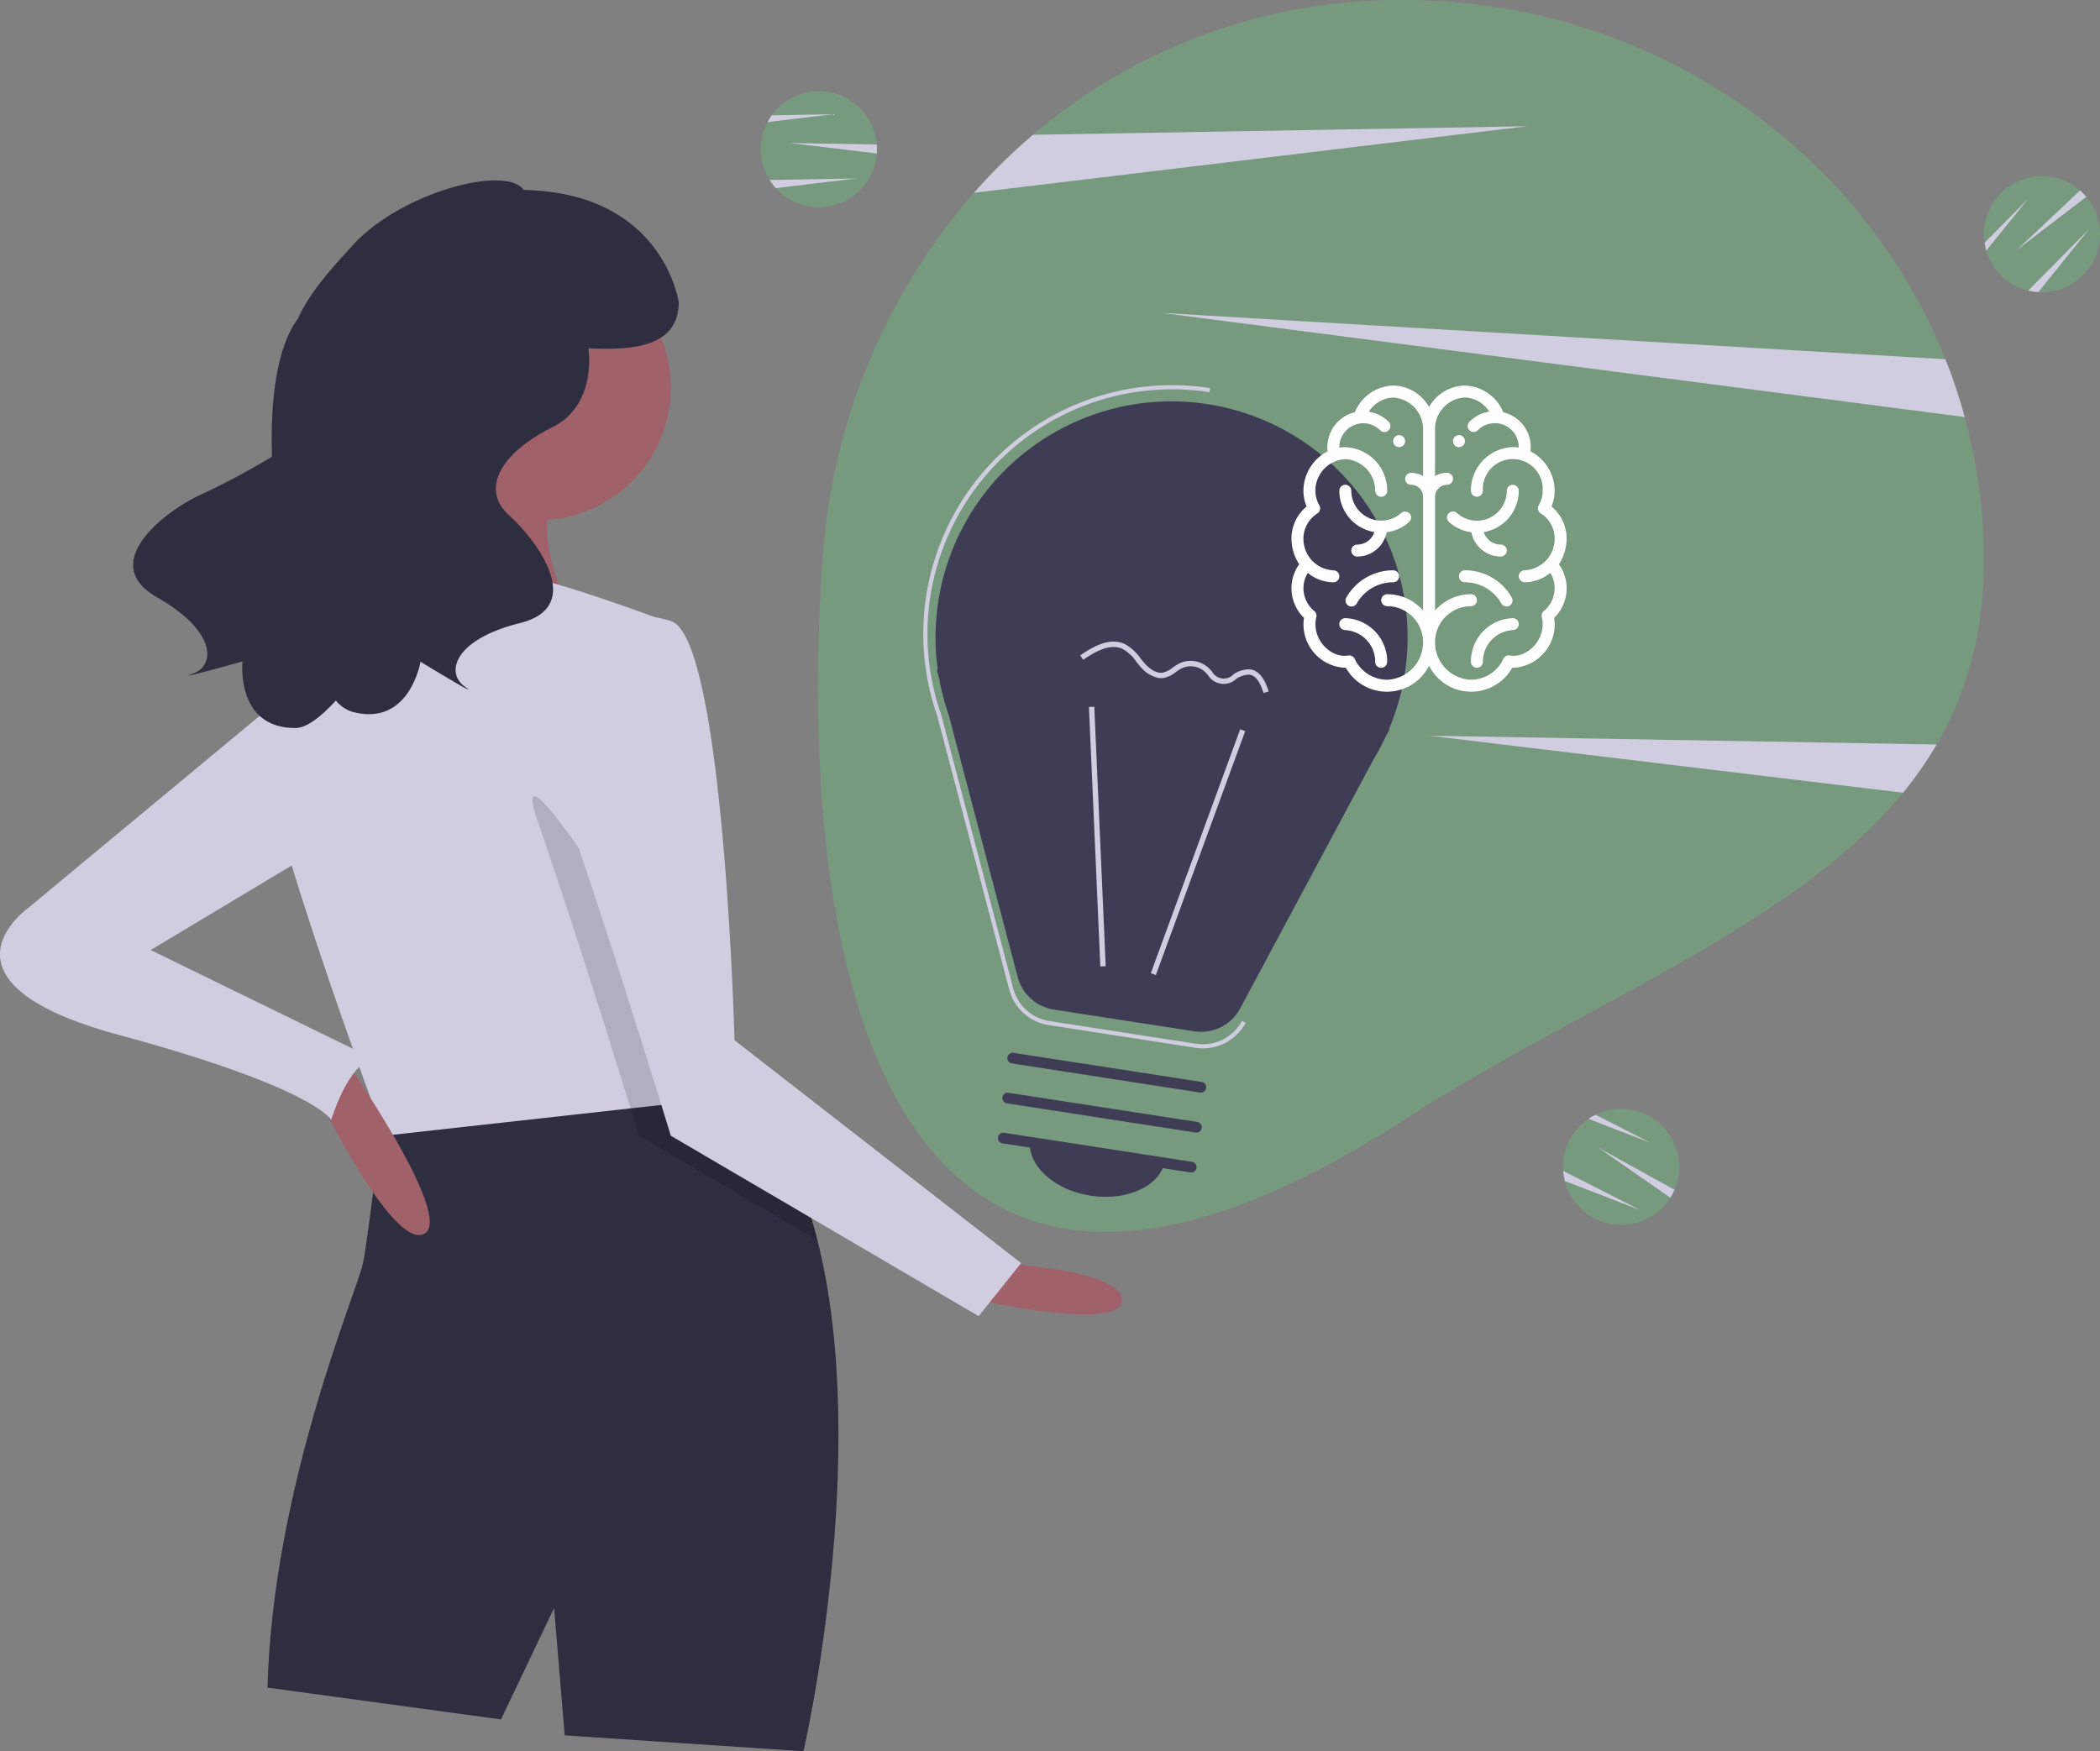 <svg xmlns="http://www.w3.org/2000/svg" width="341.667" height="284.994" viewBox="0 0 341.667 284.994"><rect x="0" y="0" width="341.667" height="284.994" fill="#808080" stroke="none"/><g transform="translate(0 0)"><path d="M677.739,118.671c0,11.862-2.809,21.626-7.683,29.99A59.927,59.927,0,0,1,664.6,156.5c-17.916,21.913-51.225,33.906-81.33,53.333-88.865,57.343-98.491-34.544-94.477-91.165a101.027,101.027,0,0,1,24.651-59.8,93.832,93.832,0,0,1,9.6-9.434A91.907,91.907,0,0,1,583.266,27.5c40.233,0,74.591,24.267,88.214,58.463a88.315,88.315,0,0,1,6.26,32.705Z" transform="translate(-354.971 -27.503)" fill="#779a7e"/><path d="M653.3,88.423,563.344,99.246a93.837,93.837,0,0,1,9.6-9.434Z" transform="translate(-404.873 -67.876)" fill="#d0cde1"/><path d="M865.564,383.93a59.922,59.922,0,0,1-5.46,7.842L783.05,382.5Z" transform="translate(-550.478 -262.771)" fill="#d0cde1"/><path d="M784.639,195.441,654.05,178.5,781.5,186.038A87.829,87.829,0,0,1,784.639,195.441Z" transform="translate(-464.987 -127.574)" fill="#d0cde1"/><path d="M479.406,80.947c0,.233-.007.462-.027.688a9.443,9.443,0,1,1-17.768-5.1,8.679,8.679,0,0,1,.695-1.116,9.44,9.44,0,0,1,17.066,4.756C479.4,80.431,479.406,80.688,479.406,80.947Z" transform="translate(-336.728 -56.663)" fill="#779a7e"/><path d="M488.684,97.517c0,.233-.007.462-.027.688l-14.139-1.7,14.132.243C488.674,97,488.684,97.257,488.684,97.517Z" transform="translate(-346.007 -73.232)" fill="#d0cde1"/><path d="M478.857,113.615l-13.079,1.575a9.462,9.462,0,0,1-1-1.332Z" transform="translate(-339.552 -84.571)" fill="#d0cde1"/><path d="M474.471,82.615,463.759,83.9a8.672,8.672,0,0,1,.695-1.116Z" transform="translate(-338.876 -64.027)" fill="#d0cde1"/><path d="M865.3,576.377c-.109.206-.223.4-.346.6a9.443,9.443,0,1,1-13.305-12.831,8.693,8.693,0,0,1,1.137-.66,9.44,9.44,0,0,1,12.846,12.2C865.535,575.917,865.423,576.148,865.3,576.377Z" transform="translate(-593.201 -382.065)" fill="#779a7e"/><path d="M876.6,588.826c-.109.206-.223.4-.346.595l-11.692-8.129,12.369,6.839C876.829,588.366,876.718,588.6,876.6,588.826Z" transform="translate(-604.496 -394.514)" fill="#d0cde1"/><path d="M860.146,598.86l-12.292-4.74a9.47,9.47,0,0,1-.257-1.645Z" transform="translate(-593.255 -401.925)" fill="#d0cde1"/><path d="M869.84,569.939l-10.066-3.883a8.688,8.688,0,0,1,1.137-.66Z" transform="translate(-601.326 -383.978)" fill="#d0cde1"/><path d="M1066.722,115.355c.162.167.318.336.461.511a9.443,9.443,0,1,1-16.278,8.757,8.665,8.665,0,0,1-.282-1.284,9.44,9.44,0,0,1,15.538-8.511C1066.354,114.993,1066.543,115.169,1066.722,115.355Z" transform="translate(-727.737 -83.836)" fill="#779a7e"/><path d="M1077.245,119.92c.163.167.318.336.461.511l-11.308,8.655,10.286-9.693C1076.878,119.557,1077.066,119.734,1077.245,119.92Z" transform="translate(-738.26 -88.4)" fill="#d0cde1"/><path d="M1081.79,138.039l-8.264,10.26a9.465,9.465,0,0,1-1.645-.257Z" transform="translate(-741.894 -100.758)" fill="#d0cde1"/><path d="M1057.885,123.526l-6.769,8.4a8.635,8.635,0,0,1-.282-1.284Z" transform="translate(-727.946 -91.14)" fill="#d0cde1"/><path d="M568.176,636.956S588.9,637.82,588.9,643s-23.315,0-23.315,0Z" transform="translate(-406.359 -431.404)" fill="#a0616a"/><path d="M309.727,656.658l-38.857-2.59-1.727-20.724-8.635,18.133L222.514,646.3c.863-32.813,14.679-64.762,15.543-69.08s2.927-22.157,2.927-22.157c3.773-8,23.548-8.756,39.047-8.031,6.424.294,12.124.846,15.638,1.243,2.323.259,3.7.449,3.7.449C305.556,555.1,309.546,563.8,312,573.512,320.84,608.51,309.727,656.658,309.727,656.658Z" transform="translate(-178.996 -371.664)" fill="#2f2e41"/><circle cx="21.587" cy="21.587" r="21.587" transform="translate(65.969 41.488)" fill="#a0616a"/><path d="M276.512,229.879s-6.045,26.768-15.543,34.54,37.13,0,37.13,0-10.362-17.27-2.59-25.041S276.512,229.879,276.512,229.879Z" transform="translate(-203.635 -161.623)" fill="#a0616a"/><path d="M295.683,389.612,281.358,391.2l-40.075,4.456s-.19-.509-.527-1.433c-2.91-7.936-16.925-46.551-18.47-58.148-1.727-12.952,16.406-28.5,16.406-28.5s17.27-3.454,22.451-3.454,25.9,7.772,25.9,7.772l7.728,69.52.665,6.019Z" transform="translate(-178.768 -210.828)" fill="#d0cde1"/><path d="M396.7,483.959l-29.04-17.019s-.51-1.658-1.373-4.456c-.432-1.4-.958-3.091-1.554-5.008-3.35-10.759-8.972-28.513-13.479-41.482-6.908-19.86,26.768,35.4,26.768,35.4l1.684,1.3.665,6.019c2.323.259,3.7.449,3.7.449C390.254,465.549,394.244,474.245,396.7,483.959Z" transform="translate(-263.694 -282.111)" opacity="0.15"/><path d="M364.91,327.269s-8.635,11.225-1.727,31.086S379.59,409.3,379.59,409.3l50.083,29.359,6.908-8.635-46.629-36.267s-1.727-65.626-10.362-68.216A17.7,17.7,0,0,0,364.91,327.269Z" transform="translate(-270.446 -224.472)" fill="#d0cde1"/><path d="M246.836,544.432s12.089,25.042,17.27,22.451-12.953-28.5-12.953-28.5Z" transform="translate(-195.115 -366.079)" fill="#a0616a"/><path d="M143.911,352.77,98.145,390.764s-17.27,12.089,14.679,20.724,34.54,13.816,34.54,13.816,3.454-11.225,7.771-9.5l-37.13-18.133,30.222-18.133Z" transform="translate(-93.485 -243.066)" fill="#d0cde1"/><path d="M168.1,165.982a121.907,121.907,0,0,0,12.224-6.482c-.317-9.409.842-17.951,4.234-22.478,1.9-4.323,5.9-8.65,9.033-12.059,7.689-8.37,24.692-13.041,27.707-8.86,22.808.45,25.209,18.328,25.209,18.328-.119,7.478-7.891,7.715-14.7,7.442.61,5.105-1.015,10.41-5.72,12.762-9,4.5-11.7,10.347-7.2,14.4s12.6,14.845,1.8,17.544-12.146,8.1-9,10.347-7.2-4.049-7.2-4.049-1.8,10.8-11.246,8.1a5.682,5.682,0,0,1-2.525-1.789c-2.551,2.8-4.828,4.461-6.543,4.47-9.825.052-8.647-10.83-8.647-10.83s-11.662,3.275-8.023,1.958,3.795-6.879-5.874-12.389S162.68,168.668,168.1,165.982Z" transform="translate(-136.071 -85.188)" fill="#2f2e41"/><path d="M545.15,264.862l-.157-.021.382,1.452a38.179,38.179,0,0,0,1.568,5.962l11.206,42.6a7.22,7.22,0,0,0,5.879,5.3l22.854,3.535a7.22,7.22,0,0,0,7.469-3.727L616.07,279.4a38.108,38.108,0,0,0,1.858-3.47l.737-1.377-.115-.015a38.4,38.4,0,1,0-73.4-9.672Z" transform="translate(-392.573 -155.861)" fill="#3f3d56"/><path d="M584.37,321.273a7.853,7.853,0,0,1-1.2-.093l-23.889-3.7a7.882,7.882,0,0,1-6.42-5.786L541.146,267.17a40.15,40.15,0,0,1-1.645-6.259l-.3-1.948a40.482,40.482,0,0,1,46.339-45.148l-.1.667a39.821,39.821,0,0,0-45.509,44.828l.228,1.457a39.9,39.9,0,0,0,1.631,6.206l11.722,44.555a7.207,7.207,0,0,0,5.87,5.291l23.888,3.7a7.22,7.22,0,0,0,7.458-3.722l.595.318A7.9,7.9,0,0,1,584.37,321.273Z" transform="translate(-388.658 -150.662)" fill="#d0cde1"/><rect width="42.265" height="0.872" transform="translate(187.237 158.372) rotate(-69.885)" fill="#d0cde1"/><rect width="0.872" height="42.265" transform="translate(177.169 115.049) rotate(-2.516)" fill="#d0cde1"/><path d="M606.175,580.5l-30.61-4.735a.873.873,0,0,1,.267-1.725l30.61,4.735a.873.873,0,0,1-.267,1.725Z" transform="translate(-412.483 -389.701)" fill="#3f3d56"/><path d="M608.5,561.226l-30.61-4.736a.873.873,0,1,1,.267-1.724l30.61,4.736a.873.873,0,1,1-.267,1.724Z" transform="translate(-414.025 -376.927)" fill="#3f3d56"/><path d="M610.829,541.954l-30.61-4.736a.873.873,0,1,1,.267-1.725l30.61,4.735a.873.873,0,0,1-.267,1.725Z" transform="translate(-415.567 -364.155)" fill="#3f3d56"/><path d="M600.147,586.236c6.072.939,11.517-1.683,12.163-5.857l-21.987-3.4C589.677,581.151,594.075,585.3,600.147,586.236Z" transform="translate(-422.711 -391.654)" fill="#3f3d56"/><path d="M627.248,342.991a5.375,5.375,0,0,1-2.979-1.926c-.194-.227-.383-.462-.573-.7a6.814,6.814,0,0,0-2.248-2.093c-2-.934-4.362.371-6.4,1.771l-.494-.72c2.246-1.54,4.865-2.962,7.267-1.842a7.562,7.562,0,0,1,2.56,2.337c.184.229.367.457.555.677.616.719,1.845,1.885,3.161,1.616a4.249,4.249,0,0,0,1.516-.8,8.129,8.129,0,0,1,1.073-.677,4.273,4.273,0,0,1,4.69.663,8.453,8.453,0,0,1,.636.673,2.172,2.172,0,0,0,3.511.413,4.512,4.512,0,0,1,2.641-.791l.094.013c1.719.266,2.511,2.167,2.959,3.585l-.832.263c-.609-1.928-1.351-2.887-2.323-2.994a3.835,3.835,0,0,0-2.124.692,2.977,2.977,0,0,1-4.581-.605,7.694,7.694,0,0,0-.57-.6,3.429,3.429,0,0,0-3.714-.525,7.355,7.355,0,0,0-.957.608,4.958,4.958,0,0,1-1.845.945,2.868,2.868,0,0,1-1.02.023Z" transform="translate(-438.809 -232.669)" fill="#d0cde1"/><g transform="translate(210.121 62.738)"><g transform="translate(26.276 8.077)"><path d="M296.973,83a.973.973,0,1,0,.973.973A.974.974,0,0,0,296.973,83Z" transform="translate(-296 -83)" fill="#fff"/></g><g transform="translate(16.544 8.077)"><path d="M196.973,83a.973.973,0,1,0,.973.973A.974.974,0,0,0,196.973,83Z" transform="translate(-196 -83)" fill="#fff"/></g><g transform="translate(0)"><path d="M69.513,29.087a7.783,7.783,0,0,0,1.253-4.173A6.759,6.759,0,0,0,68.3,19.685a6.579,6.579,0,0,0,.519-2.556,7.254,7.254,0,0,0-3.934-6.415,5.833,5.833,0,0,0-4.43-6.365A7.011,7.011,0,0,0,54.222,0a6.839,6.839,0,0,0-5.839,3.505A6.839,6.839,0,0,0,42.544,0,7.011,7.011,0,0,0,36.31,4.348a5.832,5.832,0,0,0-4.43,6.365,7.254,7.254,0,0,0-3.934,6.415,6.579,6.579,0,0,0,.519,2.556A6.76,6.76,0,0,0,26,24.914a7.782,7.782,0,0,0,1.253,4.173,6.719,6.719,0,0,0,.781,8.723,7.064,7.064,0,0,0,6.725,8.124h.089a7.672,7.672,0,0,0,13.536-.339,7.672,7.672,0,0,0,13.536.339h.089a7.056,7.056,0,0,0,6.812-7.1,6.23,6.23,0,0,0-.087-1.02,6.718,6.718,0,0,0,.781-8.723ZM47.41,14.732a3.868,3.868,0,0,0-1.946-.524.973.973,0,0,0,0,1.946A1.949,1.949,0,0,1,47.41,18.1V36.608a7.768,7.768,0,0,0-5.839-2.644.973.973,0,1,0,0,1.946A5.846,5.846,0,0,1,47.41,41.75a6.071,6.071,0,0,1-5.839,6.131,5.856,5.856,0,0,1-5.284-3.394.974.974,0,0,0-.993-.557l-.206.026c-2.77.379-5.889-2.758-5.044-6.266a.973.973,0,0,0-.324-.976,4.845,4.845,0,0,1-1.774-3.723,4.789,4.789,0,0,1,.714-2.5,6.566,6.566,0,0,0,4.152,1.531.973.973,0,0,0,0-1.946,5.116,5.116,0,0,1-4.866-5.158,4.839,4.839,0,0,1,2.273-4.1.973.973,0,0,0,.326-1.3,4.789,4.789,0,0,1-.652-2.382,5.138,5.138,0,0,1,4.866-5.158,5.15,5.15,0,0,1,4.866,5.158.973.973,0,0,0,1.946,0,7.056,7.056,0,0,0-6.812-7.1,6.311,6.311,0,0,0-.971.076c0-.026,0-.051,0-.076a3.893,3.893,0,0,1,6.646-2.753.973.973,0,0,0,1.376-1.377,5.8,5.8,0,0,0-3.228-1.64,4.917,4.917,0,0,1,3.965-2.308A5.15,5.15,0,0,1,47.41,7.1ZM63.954,32.018a6.568,6.568,0,0,0,4.152-1.531,4.789,4.789,0,0,1,.714,2.5,4.845,4.845,0,0,1-1.774,3.723.973.973,0,0,0-.324.976,4.8,4.8,0,0,1,.151,1.141c0,3.021-2.732,5.462-5.2,5.125-.068-.009-.137-.019-.206-.026a.972.972,0,0,0-.993.557A5.856,5.856,0,0,1,55.2,47.881a6.071,6.071,0,0,1-5.839-6.131A5.846,5.846,0,0,1,55.2,35.911a.973.973,0,0,0,0-1.946,7.768,7.768,0,0,0-5.839,2.644V18.1A1.949,1.949,0,0,1,51.3,16.155a.973.973,0,1,0,0-1.946,3.868,3.868,0,0,0-1.946.524V7.1a5.15,5.15,0,0,1,4.866-5.158,4.917,4.917,0,0,1,3.965,2.308,5.8,5.8,0,0,0-3.228,1.64.973.973,0,1,0,1.375,1.377,3.893,3.893,0,0,1,6.646,2.753c0,.026,0,.051,0,.076a6.31,6.31,0,0,0-.971-.076,7.056,7.056,0,0,0-6.812,7.1.973.973,0,1,0,1.946,0,4.874,4.874,0,1,1,9.732,0,4.789,4.789,0,0,1-.652,2.382.973.973,0,0,0,.326,1.3,4.839,4.839,0,0,1,2.272,4.1,5.114,5.114,0,0,1-4.866,5.158.973.973,0,0,0,0,1.946Z" transform="translate(-26)" fill="#fff"/></g><g transform="translate(7.785 16.155)"><path d="M117.43,170.676a.973.973,0,0,0-1.374-.077,4.875,4.875,0,0,1-8.11-3.627.973.973,0,1,0-1.946,0,6.822,6.822,0,0,0,5.7,6.721,2.925,2.925,0,0,1-2.783,2.038.973.973,0,1,0,0,1.946,4.873,4.873,0,0,0,4.779-3.951,6.8,6.8,0,0,0,3.656-1.676A.973.973,0,0,0,117.43,170.676Z" transform="translate(-106 -166)" fill="#fff"/></g><g transform="translate(7.785 37.857)"><path d="M106.973,389a.973.973,0,1,0,0,1.946,5.15,5.15,0,0,1,4.866,5.158.973.973,0,0,0,1.946,0A7.056,7.056,0,0,0,106.973,389Z" transform="translate(-106 -389)" fill="#fff"/></g><g transform="translate(8.797 30.071)"><path d="M124.145,309a8.74,8.74,0,0,0-7.62,4.439.973.973,0,1,0,1.693.96,6.8,6.8,0,0,1,5.927-3.452.973.973,0,0,0,0-1.946Z" transform="translate(-116.398 -309)" fill="#fff"/></g><g transform="translate(25.303 16.155)"><path d="M294.759,175.732a2.925,2.925,0,0,1-2.783-2.038,6.822,6.822,0,0,0,5.7-6.721.973.973,0,1,0-1.946,0,4.866,4.866,0,0,1-8.11,3.627.973.973,0,0,0-1.3,1.451,6.8,6.8,0,0,0,3.656,1.676,4.873,4.873,0,0,0,4.779,3.951.973.973,0,0,0,0-1.946Z" transform="translate(-286 -166)" fill="#fff"/></g><g transform="translate(29.196 37.857)"><path d="M332.812,389A7.056,7.056,0,0,0,326,396.1a.973.973,0,0,0,1.946,0,5.15,5.15,0,0,1,4.866-5.158.973.973,0,1,0,0-1.946Z" transform="translate(-326 -389)" fill="#fff"/></g><g transform="translate(27.249 30.071)"><path d="M314.593,313.439a8.74,8.74,0,0,0-7.62-4.439.973.973,0,1,0,0,1.946A6.8,6.8,0,0,1,312.9,314.4a.973.973,0,0,0,1.693-.96Z" transform="translate(-306 -309)" fill="#fff"/></g></g></g></svg>